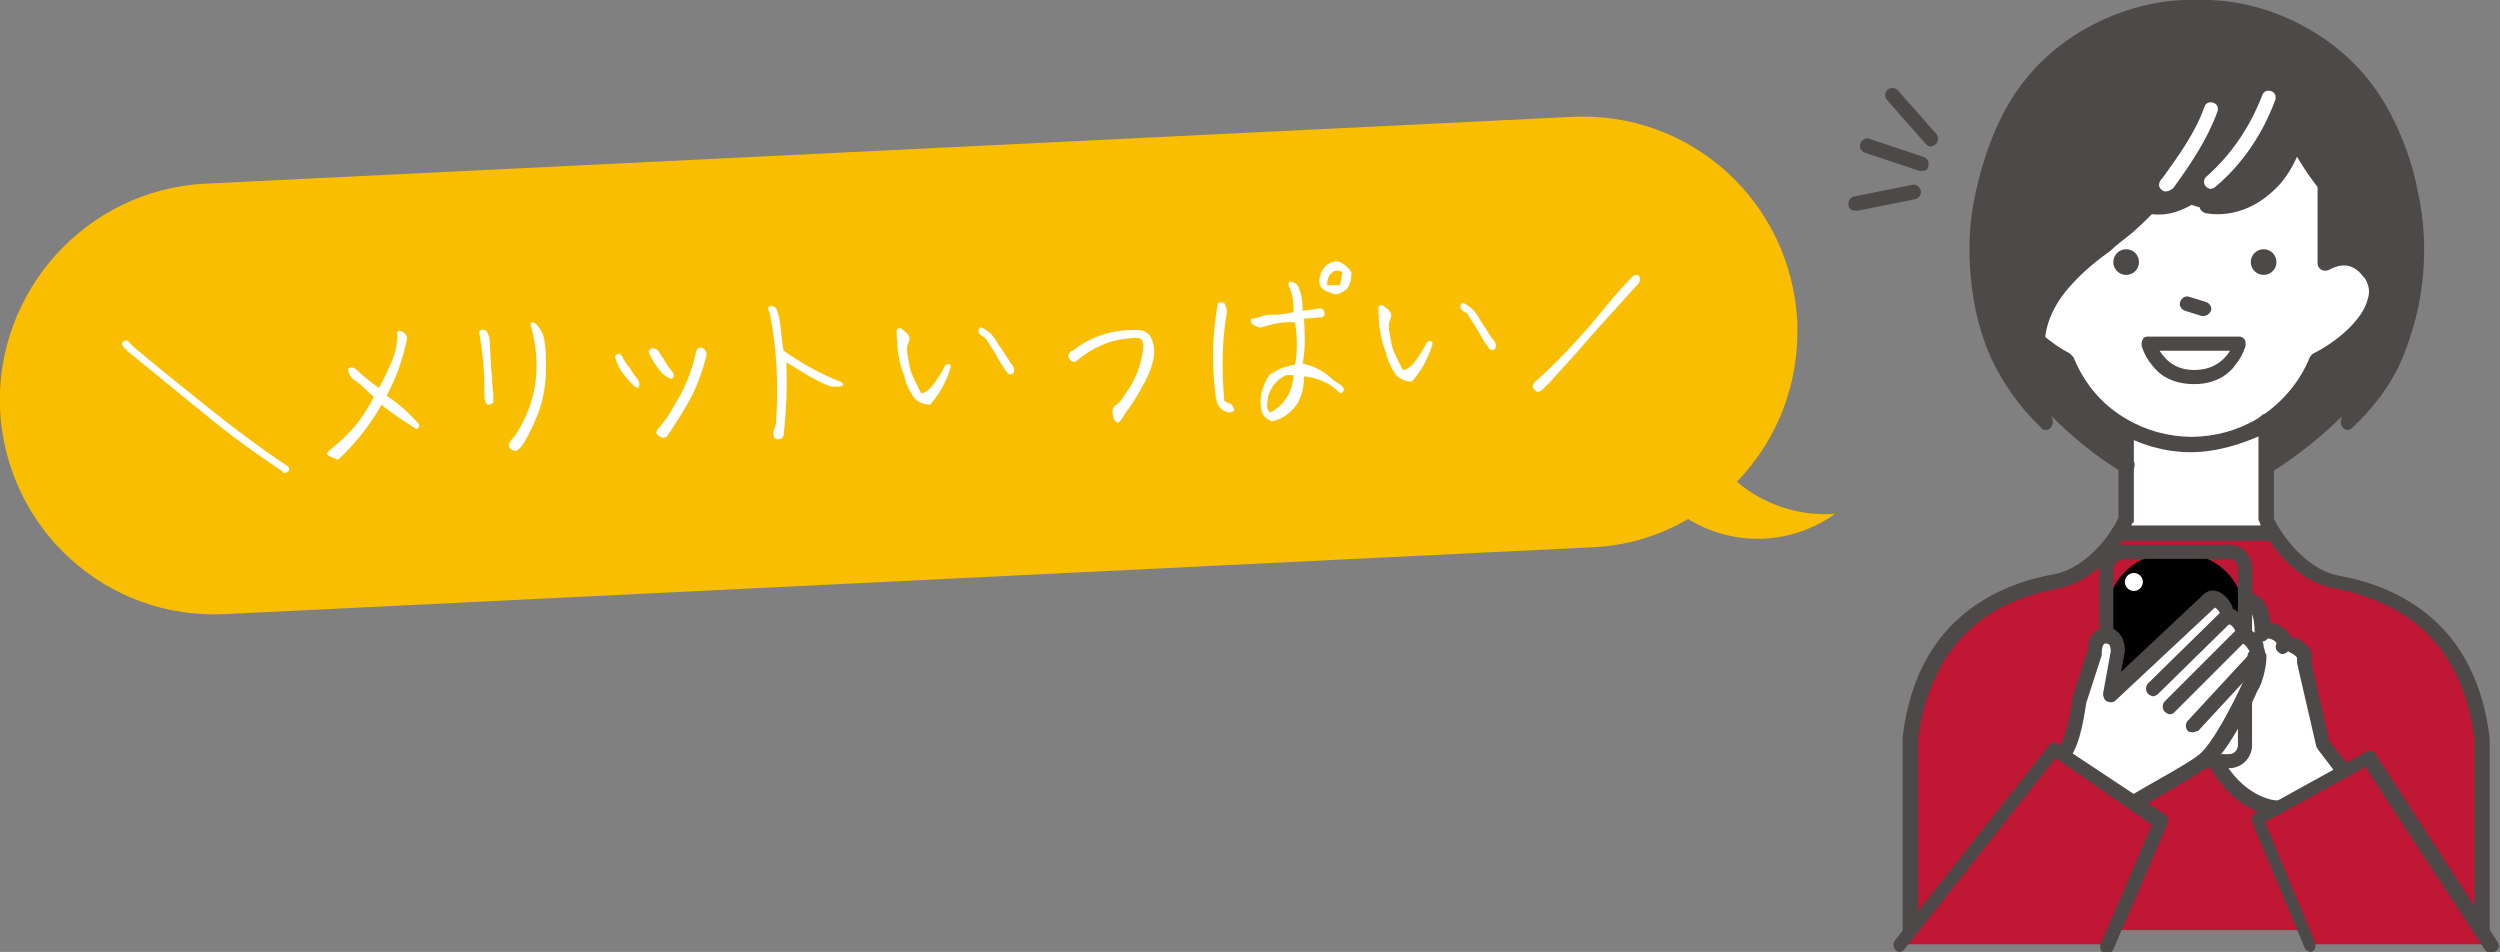 <?xml version="1.0" encoding="utf-8"?>
<!-- Generator: Adobe Illustrator 27.2.0, SVG Export Plug-In . SVG Version: 6.00 Build 0)  -->
<svg version="1.1" id="レイヤー_1" xmlns="http://www.w3.org/2000/svg" xmlns:xlink="http://www.w3.org/1999/xlink" x="0px"
	 y="0px" viewBox="0 0 194.6 74.1" style="enable-background:new 0 0 194.6 74.1;" xml:space="preserve">
<rect x="0" y="0" width="194.6" height="74.1" fill="#808080" stroke="none"/>
<style type="text/css">
	.st0{display:none;fill:#D00F31;}
	.st1{fill:#C01734;}
	.st2{fill:#4C4948;}
	.st3{fill:#FFFFFF;}
	.st4{fill:#FABE00;}
</style>
<path class="st0" d="M100.8,48.2c-0.2,1.2-0.2,1.4,1.4,1.8c0.6,0.1,1,0.5,0.9,1.2c-0.2,1.3-1.8,1.2-2.2,1.2H90.6c-0.4,0-2,0-1.8-1.2
	c0.1-0.7,0.6-1.1,1.3-1.2c1.7-0.5,1.8-0.6,2-1.8l3.7-20.7c0.5-2.6,0.2-2.7-0.8-2.9c-0.7-0.1-1.5-0.2-1.3-1.1
	c0.3-1.4,1.9-1.4,2.3-1.4l9.6-0.5L100.8,48.2z"/>
<path class="st0" d="M97.6,53.1c-3.4,0-6.8-2.1-9.6-2.1c-1.4,0-2.4,1.5-3.2,1.5c-0.8,0-1-0.6-0.9-1.4c0.3-1.8,1.7-3.7,3.2-4.9
	c1.8-1.4,3.9-1.9,5.9-1.9s3.8,0.4,5.7,0.7c1.3,0.2,2.7,0.5,4.1,0.5c3,0,1.9-3,3.8-3c1,0,1,1,0.8,1.8c-0.3,1.9-1.9,4.4-3.3,5.8
	C102.5,51.8,99.8,53.1,97.6,53.1z M97,23.6c-0.5,0-1.4,0.3-1.5,0.9c-0.1,0.7,2.3,0.9,1.8,4.2c-0.4,2.3-2.9,4.2-5.2,4.2
	c-2.7,0-4.1-2.1-3.6-4.7c0.7-4.2,5.3-6.6,9-7L97,23.6z M99.4,21.1c5.6-0.1,11,2.8,9.7,9c-1,4.8-4.8,7.7-9.3,9.3l-6.5,2.8l-0.5,0.3
	c-1.5,0-3,0.7-4.3,1.2l-0.1-0.1c5.2-5.8,9.7-4.6,11.4-13.5c0.1-0.6,1.1-5.6-0.9-6.6L99.4,21.1z"/>
<path class="st0" d="M92.2,53.1c-3.8-0.3-8.3-2.4-7.4-7c0.5-2.5,2.6-4.5,5.2-4.5c2.1,0,3.8,1.9,3.4,4c-0.5,2.8-2.9,3.5-3.1,4.2
	c-0.1,0.7,1.7,0.8,2.3,0.9L92.2,53.1z M97.5,23.6c-0.7,0.1-1.8,0.5-1.9,1.2c-0.2,0.9,1.9,1,1.4,3.7c-0.4,2.1-2.5,4-4.7,4
	c-2.4,0-3.8-1.8-3.3-4.1c0.8-4.2,5.1-6.7,9-7.3L97.5,23.6z M101.8,36.9c4.3,1.2,6.4,3.3,5.6,7.5c-0.7,3.7-4,8.9-13.3,8.7l0.4-2.4
	c2-0.5,2.9-1.8,3.2-3.7l1-5.5c0.3-1.9,0.3-3.5-2-3.7c-0.8,0-1.7-0.1-1.5-1.2c0.2-1.1,1-1.2,1.9-1.2c2.7-0.2,3.2-2.9,3.3-3.3l0.9-4.8
	c0.3-1.9,0-3.3-1.9-3.8l0.4-2.4c8.3-0.4,10.4,4.7,9.8,8.2C108.9,33.3,105.7,35.8,101.8,36.9L101.8,36.9z"/>
<path class="st0" d="M94.4,45.5h-8.2c-0.4,0-1.3,0-1-1.6c0.2-0.9,0.6-1.5,1.3-2.2L97.1,30h0.1l-0.6,3.5l-8.7,9.7h6.9L94.4,45.5z
	 M99.5,27.5l4.1-4.4c0.8-0.8,1.2-1.3,2.1-1.3h2.3c1.1,0,1.3-0.2,1,1.7l-3.5,19.7h2.9c0.3,0,1.1,0,0.9,1.2s-1,1.2-1.3,1.2h-2.9
	l-0.5,2.8c-0.2,1.2-0.2,1.4,1.4,1.8c0.6,0.1,1,0.5,0.9,1.2c-0.2,1.3-1.8,1.2-2.2,1.2H94.2c-0.4,0-2,0-1.8-1.2
	c0.1-0.7,0.6-1.1,1.3-1.2c1.7-0.5,1.8-0.6,2-1.8L99.5,27.5z"/>
<g>
	<g>
		<g id="XMLID_24_">
			<g>
				<path class="st1" d="M193.2,57.5v14.9h-44.5V57.5c1.2-9.5,7.8-11.5,11.4-12.2c2.4-0.5,4-2.5,4.8-3.7l0,0h12
					c0.8,1.3,2.5,3.3,4.8,3.7C185.3,45.9,192,48,193.2,57.5z"/>
			</g>
			<g>
				<path class="st2" d="M170,15.6c-0.9,0.4-1.8,0.7-2.7,0.4l-0.1-0.1c-0.6,0.6-1.1,1.1-1.8,1.6c-1.6,1.3-3.4,2.5-4.8,4
					c-1.2,1.3-2.2,3-2.3,4.7c0.8,0.7,1.7,1.3,2.5,1.7c0.8,2.1,2.4,3.9,4.3,5.1c0.1,0.1,0.3,0.2,0.4,0.3v1.1v1.8h-0.2
					c-2.4-1.5-4.7-3.4-6.6-5.6c0.1,0.7,0.3,1.5,0.4,2.2c-6.5-5.9-6.8-16.5-2.8-23.9c1.4-2.6,3.5-4.8,6.2-6.3
					c2.5-1.4,5.5-2.2,8.4-2.1c2.9-0.1,5.9,0.8,8.4,2.1c2.6,1.5,4.7,3.6,6.2,6.3c4,7.4,3.8,17.9-2.8,23.9c0.1-0.7,0.3-1.5,0.4-2.2
					c-1.9,2.2-4.2,4-6.6,5.6v-3.4l0,0c1.7-1.2,3.1-2.9,3.9-4.8c2.4-1.2,5.7-4.3,4.2-6.6c0,0,0-0.1-0.1-0.1c-1.2-1.6-2.5-1.3-3.4-0.8
					v-6.1c-0.9-1.1-1.7-2.2-2.3-3.4c-0.4,1.4-1.1,2.7-2.2,3.7c-1.3,1.2-3.1,1.9-4.8,1.6C171.7,16.2,170.7,16.1,170,15.6z"/>
			</g>
			<g>
				<path class="st3" d="M184.4,21.3C184.3,21.3,184.3,21.3,184.4,21.3c-1.2-1.7-2.6-1.4-3.5-0.9v-6.1c-0.9-1.1-1.7-2.2-2.3-3.4
					c-0.4,1.4-1.1,2.7-2.2,3.7c-1.3,1.2-3.1,1.9-4.8,1.6c0,0-1-0.1-1.7-0.6c-0.9,0.4-1.8,0.7-2.7,0.4l-0.1-0.1
					c-0.6,0.6-1.1,1.1-1.8,1.6c-1.6,1.3-3.4,2.5-4.8,4c-1.2,1.3-2.2,3-2.3,4.7c0.8,0.7,1.7,1.3,2.5,1.7c0.8,2.1,2.4,3.9,4.3,5.1
					c0.1,0.1,0.3,0.2,0.4,0.3v7.1c0,0-0.2,0.4-0.6,1l0,0h12c-0.4-0.6-0.6-1.1-0.6-1.1v-7.7l0,0c1.7-1.2,3.1-2.9,3.9-4.8
					C182.6,26.7,185.9,23.7,184.4,21.3z"/>
			</g>
		</g>
	</g>
	<g>
		<g>
			<path class="st2" d="M165.4,36.8c-0.1,0-0.2,0-0.3-0.1c-2-1.2-3.8-2.7-5.4-4.3l0.1,0.4c0,0.2-0.1,0.5-0.3,0.6
				c-0.2,0.1-0.5,0.1-0.6-0.1c-1.6-1.5-2.9-3.3-3.9-5.4c-0.9-2-1.4-4.1-1.6-6.4c-0.2-2.2-0.1-4.4,0.4-6.6c0.5-2.2,1.2-4.3,2.2-6.2
				c1.5-2.8,3.7-5,6.4-6.5c2.7-1.5,5.7-2.3,8.6-2.2c2.9-0.1,6,0.7,8.6,2.2c2.7,1.5,4.9,3.7,6.4,6.5c1,1.9,1.8,4,2.2,6.2
				c0.5,2.2,0.6,4.4,0.4,6.6c-0.2,2.3-0.8,4.4-1.6,6.4c-0.9,2.1-2.3,3.9-3.9,5.4c-0.2,0.2-0.4,0.2-0.6,0.1c-0.2-0.1-0.3-0.4-0.3-0.6
				l0.1-0.4c-1.6,1.6-3.5,3.1-5.4,4.3c-0.3,0.2-0.6,0.1-0.8-0.2c-0.2-0.3-0.1-0.6,0.2-0.8c2.4-1.5,4.6-3.3,6.5-5.5
				c0.2-0.2,0.4-0.2,0.7-0.1c0.2,0.1,0.4,0.4,0.3,0.6l-0.1,0.4c1-1.1,1.8-2.4,2.4-3.8c0.8-1.8,1.4-3.9,1.5-6
				c0.2-2.1,0.1-4.2-0.4-6.3c-0.4-2.1-1.1-4.1-2.1-5.9c-1.4-2.6-3.5-4.7-5.9-6c-2.5-1.4-5.4-2.1-8.1-2.1c0,0,0,0,0,0
				c-2.7-0.1-5.6,0.7-8.1,2.1c-2.5,1.4-4.5,3.5-5.9,6c-1,1.8-1.7,3.8-2.1,5.9c-0.4,2.1-0.6,4.2-0.4,6.3c0.2,2.2,0.7,4.2,1.5,6
				c0.6,1.4,1.4,2.6,2.4,3.8l-0.1-0.4c0-0.2,0.1-0.5,0.3-0.6c0.2-0.1,0.5-0.1,0.7,0.1c1.9,2.1,4.1,4,6.5,5.5
				c0.3,0.2,0.3,0.5,0.2,0.8C165.7,36.7,165.5,36.8,165.4,36.8z"/>
		</g>
		<g>
			<path class="st2" d="M193.2,73.4c-0.3,0-0.6-0.3-0.6-0.6V57.5c-0.5-4-2.1-7-4.6-9c-1.7-1.3-3.7-2.2-6.3-2.7
				c-3.8-0.7-5.8-4.9-5.8-5.1c0-0.1-0.1-0.2-0.1-0.2v-7.7c0-0.3,0.3-0.6,0.6-0.6c0.3,0,0.6,0.3,0.6,0.6v7.6c0.3,0.6,2.1,3.8,5,4.4
				c2.8,0.5,5,1.5,6.8,2.9c2.8,2.2,4.5,5.5,5,9.8c0,0,0,0,0,0.1v15.4C193.7,73.2,193.5,73.4,193.2,73.4z"/>
		</g>
		<g>
			<circle class="st2" cx="165.5" cy="20.4" r="1"/>
		</g>
		<g>
			<circle class="st2" cx="176.2" cy="20.4" r="1"/>
		</g>
		<g>
			<path class="st2" d="M171.5,24.6c0,0-0.1,0-0.1,0l-1.3-0.4c-0.3-0.1-0.5-0.4-0.4-0.7c0.1-0.3,0.4-0.5,0.7-0.4l1.3,0.4
				c0.3,0.1,0.5,0.4,0.4,0.7C172,24.4,171.8,24.6,171.5,24.6z"/>
		</g>
		<g>
			<path class="st2" d="M163.5,18C163.4,18,163.4,18,163.5,18c-0.4-0.1-0.6-0.4-0.6-0.7c0.1-0.7,0.7-1.3,1.6-1.5
				c0.8-0.2,1.6-0.1,2,0.4c0.2,0.2,0.2,0.6-0.1,0.8c-0.2,0.2-0.6,0.2-0.8-0.1c-0.1-0.1-0.5-0.2-0.9-0.1c-0.4,0.1-0.7,0.3-0.8,0.7
				C164,17.8,163.7,18,163.5,18z"/>
		</g>
		<g>
			<path class="st2" d="M176.9,42.1h-12c-0.3,0-0.6-0.3-0.6-0.6c0-0.3,0.3-0.6,0.6-0.6h12c0.3,0,0.6,0.3,0.6,0.6
				C177.5,41.9,177.3,42.1,176.9,42.1z"/>
		</g>
		<g>
			<path class="st2" d="M168.1,16.7c-0.3,0-0.6,0-0.9-0.1c-0.3-0.1-0.5-0.4-0.4-0.7c0.1-0.3,0.4-0.5,0.7-0.4c1,0.3,2.2-0.1,3.5-1.2
				c0.2-0.2,0.6-0.1,0.8,0.1c0.2,0.2,0.1,0.6-0.1,0.8C170.4,16.2,169.2,16.7,168.1,16.7z"/>
		</g>
		<g>
			<path class="st3" d="M172.1,14.7c-0.2,0-0.3-0.1-0.4-0.2c-0.2-0.2-0.2-0.6,0.1-0.8c1.8-1.6,3.3-3.7,4.3-6.3
				c0.1-0.3,0.4-0.4,0.7-0.3c0.3,0.1,0.4,0.4,0.3,0.7c-1,2.7-2.6,5-4.6,6.7C172.4,14.6,172.2,14.7,172.1,14.7z"/>
		</g>
		<g>
			<path class="st2" d="M184.6,18.3c-0.1,0-0.2,0-0.3-0.1l-0.2-0.2c-0.5-0.4-1-0.8-1.5-1.2c-1.6-1.3-2.8-2.9-3.8-4.6
				c-0.5,1.1-1.1,2-1.9,2.7c-1.5,1.4-3.4,2-5.2,1.7c-0.3-0.1-0.5-0.3-0.5-0.6s0.3-0.5,0.6-0.5c1.4,0.2,3.1-0.3,4.3-1.4
				c0.9-0.9,1.6-2,2-3.4c0.1-0.2,0.3-0.4,0.5-0.4c0.2,0,0.4,0.1,0.5,0.3c1,2,2.4,3.8,4.2,5.3c0.5,0.4,1,0.8,1.5,1.2l0.2,0.2
				c0.2,0.2,0.3,0.5,0.1,0.8C185,18.2,184.8,18.3,184.6,18.3z"/>
		</g>
		<g>
			<path class="st2" d="M158.8,29.1c-0.2,0-0.3-0.1-0.4-0.2c-0.3-0.4-0.5-0.9-0.5-1.5c-0.3-2,0.6-4.3,2.4-6.2c1-1,2.1-1.9,3.2-2.7
				c0.6-0.4,1.1-0.9,1.7-1.3c0.9-0.7,1.7-1.6,2.5-2.4c0.2-0.2,0.6-0.3,0.8-0.1c0.2,0.2,0.3,0.6,0.1,0.8c-0.8,0.9-1.7,1.8-2.6,2.6
				c-0.6,0.5-1.2,0.9-1.7,1.4c-1.1,0.8-2.1,1.6-3,2.6c-1.6,1.7-2.3,3.6-2.1,5.3c0.1,0.4,0.2,0.7,0.3,1c0.2,0.2,0.1,0.6-0.1,0.8
				C159,29.1,158.9,29.1,158.8,29.1z"/>
		</g>
		<g>
			<path class="st3" d="M168.6,14.9c-0.1,0-0.2,0-0.3-0.1c-0.3-0.2-0.3-0.5-0.1-0.8l0.1-0.1c1.3-1.8,2.6-3.6,3.3-5.6
				c0.1-0.3,0.4-0.4,0.7-0.3c0.3,0.1,0.4,0.4,0.3,0.7c-0.8,2.2-2.1,4.1-3.4,5.9l-0.1,0.1C168.9,14.8,168.8,14.9,168.6,14.9z"/>
		</g>
		<g>
			<path class="st2" d="M170.8,29.9c-1.8,0-2.8-0.8-3.3-1.5c-0.6-0.7-0.8-1.5-0.8-1.5c0-0.2,0-0.3,0.1-0.5s0.3-0.2,0.4-0.2h7.1
				c0.2,0,0.3,0.1,0.4,0.2c0.1,0.1,0.1,0.3,0.1,0.5c0,0-0.2,0.8-0.8,1.5C173.6,29,172.6,29.9,170.8,29.9z M168.1,27.3
				c0.4,0.6,1.1,1.5,2.7,1.5c1.1,0,1.9-0.4,2.5-1.1c0.1-0.1,0.2-0.3,0.3-0.4H168.1z"/>
		</g>
		<g>
			<path class="st2" d="M148.7,73c-0.3,0-0.6-0.3-0.6-0.6V57.5c0,0,0,0,0-0.1c0.5-4.3,2.2-7.6,5-9.8c1.8-1.4,4-2.4,6.8-2.9
				c2.9-0.6,4.7-3.7,5-4.4v-7c0-0.3,0.3-0.6,0.6-0.6c0.3,0,0.6,0.3,0.6,0.6v7.2c0,0.1,0,0.2-0.1,0.2c-0.1,0.2-2.1,4.4-5.8,5.1
				c-2.6,0.5-4.7,1.4-6.3,2.7c-2.5,2-4.1,5.1-4.6,9v14.9C149.3,72.7,149,73,148.7,73z"/>
		</g>
		<g>
			<path class="st2" d="M170.5,35.2c-2,0-4-0.6-5.7-1.6c-2-1.2-3.6-3.1-4.4-5.2c-0.8-0.4-1.7-1-2.4-1.7c-0.2-0.2-0.2-0.6,0-0.8
				c0.2-0.2,0.6-0.2,0.8,0c0.7,0.6,1.5,1.2,2.3,1.6c0.1,0.1,0.2,0.2,0.3,0.3c0.8,2,2.2,3.7,4.1,4.8c1.5,0.9,3.3,1.4,5.1,1.4
				c1.8,0,3.6-0.5,5.1-1.4c1.8-1.1,3.3-2.8,4.1-4.8c0.1-0.1,0.1-0.2,0.3-0.3c1.8-0.9,3.8-2.6,4.2-4.2c0.2-0.6,0.1-1.1-0.2-1.6
				c0,0,0-0.1-0.1-0.1c-0.7-1-1.6-1.2-2.7-0.6c-0.2,0.1-0.4,0.1-0.6,0c-0.2-0.1-0.3-0.3-0.3-0.5v-6.1c0-0.3,0.3-0.6,0.6-0.6
				s0.6,0.3,0.6,0.6v5.3c1.3-0.4,2.4,0.1,3.3,1.3c0,0,0.1,0.1,0.1,0.1c0.5,0.7,0.6,1.6,0.4,2.5c-0.5,1.9-2.7,3.8-4.6,4.9
				c-0.9,2.1-2.5,4-4.4,5.2C174.5,34.6,172.5,35.2,170.5,35.2z"/>
		</g>
	</g>
	<g>
		<g id="XMLID_42_">
			<g>
				<polygon class="st1" points="184.5,58.9 194,73.5 179.9,73.5 175.7,63.7 177.1,62.9 177.1,62.9 182.4,60 				"/>
			</g>
			<g>
				<path class="st3" d="M180.8,57.9l1.6,2.1l-5.3,2.9h0c-0.3,0-2.9-0.3-4.7-3.7l2.4-12.7c0.3,0.2,0.6,0.4,0.8,0.6
					c0.6,0.7,0.5,2.2,0.5,2.2c0.5-0.7,2.1,0.3,1.6,1c0.4-0.6,2,0.4,1.6,1.1L180.8,57.9z"/>
			</g>
		</g>
		<g>
			<g>
				<path d="M168.8,59.2h1.1c2.7,0,4.8-2.2,4.8-4.8v-6.5c0-2.7-2.2-4.8-4.8-4.8h-1.1c-2.7,0-4.8,2.2-4.8,4.8v6.5
					C164,57.1,166.1,59.2,168.8,59.2z"/>
				<path class="st2" d="M173.5,59.8h-8.3c-1,0-1.8-0.8-1.8-1.8V44.2c0-1,0.8-1.8,1.8-1.8h8.3c1,0,1.8,0.8,1.8,1.8V58
					C175.3,59,174.5,59.8,173.5,59.8z M165.2,43.6c-0.4,0-0.7,0.3-0.7,0.7V58c0,0.4,0.3,0.7,0.7,0.7h8.3c0.4,0,0.7-0.3,0.7-0.7V44.2
					c0-0.4-0.3-0.7-0.7-0.7H165.2z"/>
			</g>
			<g>
				<circle class="st3" cx="166.1" cy="45.3" r="0.7"/>
			</g>
		</g>
		<g id="XMLID_40_">
			<g>
				<polygon class="st1" points="168.2,63.7 164,73.5 147.9,73.5 159.9,58.3 160.5,58.7 166.2,62.4 				"/>
			</g>
			<g>
				<path class="st3" d="M175.6,51.1c0.5-0.4,0,2.1-0.5,2.5c0,0-2.2,4.7-3.6,5.7c-1,0.7-3.6,2.2-5.3,3.1l-5.6-3.7
					c0.8-1.2,1.2-4.1,1.2-4.1l1.3-3.7c0-1.7,1.8-1.7,1.8,0l-0.6,3.3l7.8-7.3c0.6-0.5,1.7,0.9,1.2,1.4c0.6-0.5,1.8,1,1.3,1.5
					C174.8,49.3,176,50.7,175.6,51.1z"/>
			</g>
		</g>
		<g>
			<path class="st2" d="M182.4,60.6c-0.2,0-0.3-0.1-0.4-0.2l-1.6-2.1c0-0.1-0.1-0.1-0.1-0.2l-1.5-6.5c0-0.1,0-0.3,0-0.4
				c-0.1-0.2-0.5-0.4-0.7-0.5c-0.2,0.2-0.5,0.3-0.7,0.1c-0.3-0.2-0.3-0.5-0.2-0.7c0-0.1-0.1-0.2-0.3-0.3c-0.2-0.1-0.3-0.1-0.4-0.1
				c-0.1,0.2-0.4,0.3-0.6,0.2c-0.2-0.1-0.4-0.3-0.4-0.6c0-0.3,0-1.4-0.4-1.8c-0.1-0.2-0.4-0.3-0.6-0.5c-0.3-0.1-0.4-0.5-0.2-0.8
				c0.1-0.3,0.5-0.4,0.8-0.2c0.4,0.2,0.7,0.5,1,0.7c0.4,0.5,0.6,1.2,0.6,1.8c0,0,0,0,0,0c0.6,0,1.3,0.5,1.6,1c0,0,0,0,0,0.1
				c0.3,0,0.6,0.1,0.8,0.3c0.7,0.4,1,1,0.8,1.6l1.4,6.2l1.6,2c0.2,0.2,0.1,0.6-0.1,0.8C182.7,60.5,182.5,60.6,182.4,60.6z M177.2,50
				C177.2,50,177.2,50,177.2,50C177.2,50,177.2,50,177.2,50L177.2,50z"/>
		</g>
		<g>
			<path class="st2" d="M177.1,63.5C177.1,63.5,177.1,63.5,177.1,63.5c-0.4,0-3.2-0.3-5.2-4c-0.2-0.3-0.1-0.6,0.2-0.8
				c0.3-0.2,0.6-0.1,0.8,0.2c1.7,3.1,4,3.4,4.3,3.4c0.3,0,0.5,0.3,0.5,0.6C177.7,63.3,177.4,63.5,177.1,63.5z"/>
		</g>
		<g>
			<g>
				<path class="st2" d="M166.2,63c-0.2,0-0.4-0.1-0.5-0.3c-0.2-0.3-0.1-0.6,0.2-0.8c1.5-0.9,4.3-2.4,5.2-3.1
					c1.1-0.8,2.8-4.2,3.4-5.5c0-0.1,0.1-0.1,0.1-0.2c0.2-0.2,0.4-1.2,0.5-1.7c0,0,0,0,0,0c-0.2-0.2-0.2-0.5,0-0.7
					c-0.1-0.2-0.3-0.5-0.5-0.6c-0.2,0.1-0.5,0-0.6-0.2c-0.2-0.2-0.2-0.5,0-0.7c0-0.2-0.3-0.6-0.5-0.6c-0.2,0.1-0.5,0.1-0.7-0.1
					c-0.2-0.2-0.2-0.5,0-0.7c0-0.2-0.3-0.5-0.4-0.5l-7.7,7.2c-0.2,0.2-0.4,0.2-0.7,0.1c-0.2-0.1-0.3-0.4-0.3-0.6l0.6-3.3
					c0-0.4-0.1-0.6-0.3-0.6c-0.1,0-0.1,0-0.2,0c-0.1,0.1-0.2,0.3-0.2,0.7c0,0.1,0,0.1,0,0.2l-1.2,3.7c-0.1,0.5-0.4,3.2-1.3,4.3
					c-0.2,0.3-0.5,0.3-0.8,0.1c-0.3-0.2-0.3-0.5-0.1-0.8c0.6-0.8,1-3.1,1.1-3.9c0,0,0-0.1,0-0.1l1.2-3.7c0-0.7,0.3-1.3,0.8-1.6
					c0.4-0.2,0.9-0.3,1.3,0c0.5,0.3,0.8,0.9,0.8,1.6c0,0,0,0.1,0,0.1l-0.3,1.6l6.5-6.1c0,0,0,0,0,0c0.5-0.4,1.2-0.3,1.8,0.4
					c0.2,0.3,0.4,0.6,0.4,0.8c0.3,0.1,0.5,0.3,0.8,0.6c0.3,0.3,0.4,0.7,0.5,1c0.2,0.1,0.5,0.3,0.7,0.5c0.2,0.2,0.4,0.5,0.4,0.8
					c0,0.1,0.1,0.3,0.1,0.4c0,0.1,0,0.1,0.1,0.2c0.1,0.5-0.2,2.2-0.7,2.9c-0.1,0.3-0.6,1.3-1.2,2.4c-1,1.8-1.8,2.9-2.5,3.4
					c-1,0.7-3.4,2.1-5.3,3.2C166.4,63,166.3,63,166.2,63z M174.7,53.2C174.7,53.2,174.7,53.2,174.7,53.2L174.7,53.2z M174.7,53.2
					C174.7,53.2,174.7,53.2,174.7,53.2C174.7,53.2,174.7,53.2,174.7,53.2z M174.7,50.1C174.7,50.1,174.7,50.1,174.7,50.1
					C174.7,50.1,174.7,50.1,174.7,50.1C174.7,50.1,174.7,50.1,174.7,50.1L174.7,50.1z"/>
			</g>
			<g>
				<path class="st2" d="M167.6,54.2c-0.1,0-0.3-0.1-0.4-0.2c-0.2-0.2-0.2-0.6,0-0.8l5.5-5.4c0.2-0.2,0.6-0.2,0.8,0
					c0.2,0.2,0.2,0.6,0,0.8L168,54C167.9,54.1,167.7,54.2,167.6,54.2z"/>
			</g>
			<g>
				<path class="st2" d="M168.9,55.6c-0.1,0-0.3-0.1-0.4-0.2c-0.2-0.2-0.2-0.6,0-0.8l5.4-5.4c0.2-0.2,0.6-0.2,0.8,0
					c0.2,0.2,0.2,0.6,0,0.8l-5.4,5.4C169.2,55.5,169.1,55.6,168.9,55.6z"/>
			</g>
			<g>
				<path class="st2" d="M170.7,57c-0.1,0-0.3,0-0.4-0.1c-0.2-0.2-0.2-0.6,0-0.8l4.9-5.3c0.2-0.2,0.6-0.2,0.8,0
					c0.2,0.2,0.2,0.6,0,0.8l-4.9,5.3C171,56.9,170.8,57,170.7,57z"/>
			</g>
		</g>
		<g>
			<path class="st2" d="M147.9,74.1c-0.1,0-0.2,0-0.3-0.1c-0.2-0.2-0.3-0.5-0.1-0.8l12-15.2c0.2-0.2,0.5-0.3,0.7-0.1l8.3,5.5
				c0.2,0.1,0.3,0.4,0.2,0.7l-4.2,9.8c-0.1,0.3-0.5,0.4-0.7,0.3c-0.3-0.1-0.4-0.5-0.3-0.7l4-9.3L160,59l-11.7,14.8
				C148.2,74,148,74.1,147.9,74.1z"/>
		</g>
		<g>
			<path class="st2" d="M179.9,74.1c-0.2,0-0.4-0.1-0.5-0.3l-4.1-9.8c-0.1-0.3,0-0.6,0.2-0.7l8.7-4.8c0.3-0.1,0.6-0.1,0.7,0.2
				l9.5,14.6c0.2,0.3,0.1,0.6-0.2,0.8c-0.3,0.2-0.6,0.1-0.8-0.2l-9.3-14.2l-7.8,4.3l3.9,9.4c0.1,0.3,0,0.6-0.3,0.7
				C180,74,179.9,74.1,179.9,74.1z"/>
		</g>
	</g>
	<g>
		<g>
			<path class="st2" d="M150.3,11.4c-0.2,0-0.3-0.1-0.4-0.2l-3-3.4c-0.2-0.2-0.2-0.6,0-0.8c0.2-0.2,0.6-0.2,0.8,0l3,3.4
				c0.2,0.2,0.2,0.6,0,0.8C150.6,11.3,150.4,11.4,150.3,11.4z"/>
		</g>
		<g>
			<path class="st2" d="M144.4,16.4c-0.3,0-0.5-0.2-0.5-0.4c-0.1-0.3,0.1-0.6,0.4-0.7l4.5-0.9c0.3-0.1,0.6,0.1,0.7,0.4
				c0.1,0.3-0.1,0.6-0.4,0.7l-4.5,0.9C144.5,16.4,144.5,16.4,144.4,16.4z"/>
		</g>
		<g>
			<path class="st2" d="M149.6,13.3c-0.1,0-0.1,0-0.2,0l-4.2-1.4c-0.3-0.1-0.5-0.4-0.4-0.7c0.1-0.3,0.4-0.5,0.7-0.4l4.2,1.4
				c0.3,0.1,0.5,0.4,0.4,0.7C150.1,13.2,149.9,13.3,149.6,13.3z"/>
		</g>
	</g>
</g>
<path class="st4" d="M135.2,37.5c3.1-3.2,4.9-7.6,4.7-12.5v0c-0.5-9.3-8.3-16.4-17.6-15.9L15.9,14.3C6.7,14.8-0.4,22.7,0,31.9v0
	c0.5,9.3,8.3,16.4,17.6,15.9l106.3-5.2c2.7-0.1,5.3-0.9,7.5-2.2c3.4,2.1,7.8,2.1,11.3-0.3c0,0,0.1-0.1,0.1-0.1
	C140.1,40.2,137.3,39.3,135.2,37.5z"/>
<g>
	<path class="st3" d="M22,36.7C22,36.8,21.9,36.8,22,36.7c-2.1-1.4-4.2-2.9-6.1-4.5c-2-1.6-3.9-3.2-5.9-4.8
		c-0.1-0.1-0.2-0.2-0.3-0.3c-0.1-0.1-0.2-0.2-0.2-0.3c0,0,0-0.1,0-0.1c0,0,0-0.1,0.1-0.1c0,0,0.1-0.1,0.1-0.1c0,0,0.1,0,0.1,0
		c0,0,0.1,0,0.1,0c0,0,0.1,0,0.1,0.1c0.1,0.1,0.2,0.2,0.2,0.2c0.1,0.1,0.1,0.1,0.2,0.2c1.9,1.6,3.9,3.2,5.9,4.8c2,1.6,4,3.1,6.1,4.5
		c0,0,0.1,0.1,0.1,0.1c0,0,0,0.1,0,0.1c0,0,0,0.1,0,0.1c0,0,0,0.1-0.1,0.1c0,0,0,0-0.1,0.1c0,0-0.1,0-0.1,0C22,36.8,22,36.8,22,36.7
		z"/>
	<path class="st3" d="M25.8,35.6c-0.1-0.1-0.2-0.1-0.3-0.2c-0.1-0.1,0-0.2,0.1-0.3c1.1-0.9,1.9-1.7,2.4-2.4c0.5-0.7,0.9-1.4,1.1-1.8
		c-0.7-0.6-1.1-1.1-1.5-1.3c-0.3-0.2-0.5-0.5-0.5-0.9c0.1-0.1,0.2-0.1,0.3-0.1c0.1,0,0.3,0.1,0.6,0.4c0.3,0.3,0.8,0.7,1.5,1.2
		c0.8-1.5,1.2-2.5,1.3-3c0.1-0.6,0.2-1,0.1-1.2c0-0.2,0.1-0.3,0.4-0.2c0.2,0.1,0.3,0.2,0.4,0.5c-0.3,1.5-0.8,3-1.6,4.5
		c0.9,0.6,1.7,1.3,2.5,2.2c0.1,0.2,0,0.3-0.2,0.4c-0.9-0.6-1.9-1.2-2.7-1.9c-0.9,1.6-2.1,3.1-3.4,4.3C26.1,35.7,25.9,35.6,25.8,35.6
		z"/>
	<path class="st3" d="M37.7,25.7c0.2,0,0.3,0.3,0.4,0.6c0.1,1.4,0.1,2.4,0.2,3.1c0,0.7,0.1,1.1,0.1,1.4c0,0.2,0,0.4,0,0.5
		c0,0.1-0.1,0.1-0.3,0.2c-0.1,0-0.3,0-0.3-0.2c-0.1-0.1-0.1-0.6-0.1-1.5c0-0.9-0.1-2.2-0.4-3.9C37.3,25.7,37.5,25.6,37.7,25.7z
		 M40.1,33.9c1.7-2.6,2.1-5.5,1.2-8.6c0-0.1,0-0.2,0.1-0.2c0.1,0,0.2,0,0.3,0.1c0.1,0.1,0.3,0.3,0.5,0.7c0.2,0.4,0.3,1.2,0.3,2.6
		c0,1.4-0.2,2.7-0.7,3.9c-0.5,1.2-0.9,1.9-1.1,2.2c-0.2,0.3-0.4,0.4-0.5,0.5c-0.1,0-0.2,0-0.4-0.1c-0.1-0.1-0.2-0.2-0.2-0.4
		C39.7,34.4,39.8,34.2,40.1,33.9z"/>
	<path class="st3" d="M49.4,30.1c-0.6-0.6-1.1-1.2-1.3-1.7c-0.2-0.5-0.3-0.7-0.1-0.8c0.2-0.1,0.3-0.1,0.3,0c0.1,0.1,0.2,0.2,0.2,0.3
		c0.1,0.1,0.2,0.4,0.5,0.7c0.2,0.4,0.5,0.7,0.6,0.9c0.2,0.2,0.2,0.4,0.1,0.7L49.4,30.1z M51.1,28.5c-0.4-0.6-0.6-1-0.6-1.1
		s0.1-0.2,0.2-0.3c0.3,0,0.5,0.1,0.6,0.3c0.1,0.2,0.3,0.4,0.5,0.8c0.2,0.3,0.4,0.6,0.5,0.7c0.2,0.2,0.2,0.4,0,0.6
		C51.9,29.4,51.5,29.1,51.1,28.5z M54.1,30.3c-0.6,1.3-1.4,2.5-2.2,3.7c-0.2,0.1-0.3,0.1-0.5,0c-0.2-0.1-0.3-0.2-0.3-0.3
		c0-0.2,0.1-0.3,0.2-0.4c0.4-0.5,0.8-1,1.1-1.6c0.9-1.4,1.5-2.9,1.8-4.4c0.1-0.2,0.3-0.3,0.5-0.2c0.2,0.1,0.3,0.3,0.3,0.5
		C54.8,28.5,54.5,29.4,54.1,30.3z"/>
	<path class="st3" d="M60.4,24c0.1,0.1,0.2,0.5,0.3,1c0.1,0.5,0.1,1.3,0.3,2.3c1.3,0.9,2.8,1.8,4.4,2.4c0.2,0.1,0.3,0.2,0.2,0.3
		c-0.1,0.1-0.4,0.1-0.8,0.1c-0.5-0.1-1-0.4-1.8-0.8c-0.8-0.5-1.3-0.8-1.8-1.1c0.1,1.9,0,3.8-0.2,5.7c-0.1,0.2-0.2,0.3-0.5,0.3
		c-0.3-0.1-0.3-0.3-0.3-0.5c0-0.2,0.1-0.4,0.2-0.7c0.2-2.9,0.1-5.8-0.5-8.7c-0.1-0.1-0.1-0.2-0.1-0.3c0-0.1,0.1-0.2,0.2-0.2
		C60.2,23.8,60.3,23.9,60.4,24z"/>
	<path class="st3" d="M70.8,26.4c-0.1,0.3-0.2,0.5-0.2,0.8c0,0.3,0.1,0.7,0.2,1.3c0.1,0.6,0.5,1.3,0.9,2.1c0.5,0,1.1-0.7,1.9-2.2
		c0.3-0.1,0.4-0.1,0.4,0.2c-0.3,1-0.8,2-1.6,2.9c-0.5,0-1-0.2-1.3-0.6c-0.3-0.5-0.6-1-0.7-1.6c-0.5-1.2-0.6-2.4-0.6-3.6
		c0.1-0.2,0.3-0.2,0.5,0C70.6,25.9,70.8,26.1,70.8,26.4L70.8,26.4z M78.7,28.3c0.2,0.2,0.3,0.5,0.2,0.7c-0.1,0.2-0.3,0.2-0.5,0
		c-0.4-0.5-0.7-1.1-1-1.6c-0.3-0.5-0.6-0.9-0.7-1.1c-0.4-0.2-0.6-0.4-0.5-0.6c0-0.1,0-0.2,0.1-0.2c0.1,0,0.2,0,0.3,0.1
		c0.4,0.2,0.8,0.6,1.1,1.2C78.2,27.5,78.5,28,78.7,28.3z"/>
	<path class="st3" d="M86.9,31.5c0.3-0.2,0.5-0.5,0.6-0.7c0.9-1.2,1.4-2.5,1.5-3.9c0-0.2-0.1-0.3-0.1-0.4c-0.1-0.1-0.2-0.2-0.3-0.2
		c-1.8,0-3.4,0.6-4.8,1.8c-0.2,0.1-0.4,0.1-0.5-0.1c-0.1-0.1-0.2-0.3-0.1-0.4c0-0.1,0.1-0.3,0.3-0.3c1.5-1.2,3.3-1.7,5.3-1.6
		c0.4,0.1,0.7,0.3,0.8,0.6c0.5,1,0.2,2.3-0.8,4c-0.3,0.5-0.5,0.9-0.8,1.3c-0.3,0.4-0.5,0.7-0.6,0.9c-0.2,0.3-0.3,0.4-0.4,0.4
		c-0.1,0-0.2-0.1-0.3-0.3C86.5,32,86.6,31.7,86.9,31.5z"/>
	<path class="st3" d="M95.7,31.4c0.1,0,0.2,0.1,0.3,0.3c0.1,0.2,0.1,0.3,0,0.3c-0.1,0.1-0.2,0.1-0.4,0.1c-0.4-0.1-0.6-0.3-0.8-0.6
		c-0.1-0.3-0.2-0.6-0.2-0.9c-0.3-2.4-0.2-4.8,0.2-7c0.2-0.1,0.3-0.1,0.5,0c0.1,0.2,0.2,0.4,0.2,0.7c-0.4,2.3-0.4,4.6-0.2,6.9
		C95.5,31.3,95.6,31.4,95.7,31.4z M104.6,30.3c0,0.2-0.1,0.3-0.3,0.3c-0.8-0.8-1.7-1.2-2.8-1.3c0,0.7-0.1,1.4-0.5,2.1
		c-0.5,0.7-1.1,1.2-2,1.4c-0.4-0.2-0.7-0.4-0.8-0.8c-0.2-1,0-1.9,0.6-2.8c0.5-0.4,1.2-0.7,2-0.8c0.2-1,0.2-2.1,0-3.3
		c-0.8-0.1-1.7,0.1-2.7,0.4c-0.4-0.1-0.6-0.2-0.7-0.4c-0.1-0.2,0-0.3,0.1-0.3c0.2,0,0.5-0.1,0.8-0.2c0.3-0.1,0.6-0.1,1-0.1
		c0.4,0,0.8-0.1,1.4-0.2c0-0.8-0.1-1.5-0.4-2.1c0-0.1,0-0.2,0.1-0.3c0.4,0.1,0.6,0.2,0.7,0.5c0.2,0.5,0.3,1,0.3,1.8
		c0.8-0.1,1.2-0.2,1.3-0.2c0.1,0,0.2,0,0.3,0.1c0.1,0.1,0.1,0.3,0.1,0.4c-0.1,0.2-0.2,0.2-0.3,0.2l-1.3,0.1c0.1,1.3,0.1,2.5-0.1,3.5
		c1,0.2,1.8,0.7,2.4,1.3C104.3,29.9,104.6,30.1,104.6,30.3z M100.7,29.2l-0.6,0c-0.8,0.4-1.2,1-1.4,1.7c-0.1,0.7-0.1,1.1,0.2,1.2
		C100,31.5,100.6,30.5,100.7,29.2z M104.5,20.5c0.3,0.2,0.5,0.4,0.7,0.7c0,0.7-0.2,1.2-0.5,1.4c-0.3,0.2-0.5,0.3-0.7,0.3
		c-0.2,0-0.4-0.1-0.7-0.2c-0.4-0.2-0.6-0.4-0.6-0.8c0-0.7,0.4-1.3,1-1.5C104,20.3,104.2,20.3,104.5,20.5z M104.5,21.2
		c-0.3-0.2-0.6-0.2-0.9,0.1c-0.2,0.2-0.3,0.5-0.3,0.9c0.1,0,0.3,0,0.5,0c0.2,0,0.4,0,0.5,0L104.5,21.2z"/>
	<path class="st3" d="M108.3,24.6c-0.1,0.3-0.2,0.5-0.2,0.8c0,0.3,0.1,0.7,0.2,1.3c0.1,0.6,0.5,1.3,0.9,2.1c0.5,0,1.1-0.7,1.9-2.2
		c0.3-0.1,0.4-0.1,0.4,0.2c-0.3,1-0.8,2-1.6,2.9c-0.5,0-1-0.2-1.3-0.6c-0.3-0.5-0.6-1-0.7-1.6c-0.5-1.2-0.6-2.4-0.6-3.6
		c0.1-0.2,0.3-0.2,0.5,0C108.1,24.1,108.3,24.3,108.3,24.6L108.3,24.6z M116.2,26.4c0.2,0.2,0.3,0.5,0.2,0.7c-0.1,0.2-0.3,0.2-0.5,0
		c-0.4-0.5-0.7-1.1-1-1.6c-0.3-0.5-0.6-0.9-0.7-1.1c-0.4-0.2-0.6-0.4-0.5-0.6c0-0.1,0-0.2,0.1-0.2c0.1,0,0.2,0,0.3,0.1
		c0.4,0.2,0.8,0.6,1.1,1.2C115.7,25.6,116,26.2,116.2,26.4z"/>
	<path class="st3" d="M127.5,21.4c0.1,0.1,0.2,0.2,0.1,0.6c-1.7,1.9-3.2,3.5-4.4,4.9c-1.2,1.4-2.1,2.3-2.5,2.8
		c-0.5,0.5-0.8,0.8-0.9,0.8c-0.1,0-0.2,0-0.3-0.1c-0.1-0.1-0.2-0.2-0.2-0.3c0-0.1,0.1-0.2,0.1-0.3c1.8-1.6,3.4-3.3,4.9-5.1
		c0.9-1.1,1.8-2.2,2.8-3.2C127.2,21.4,127.4,21.4,127.5,21.4z"/>
</g>
</svg>
